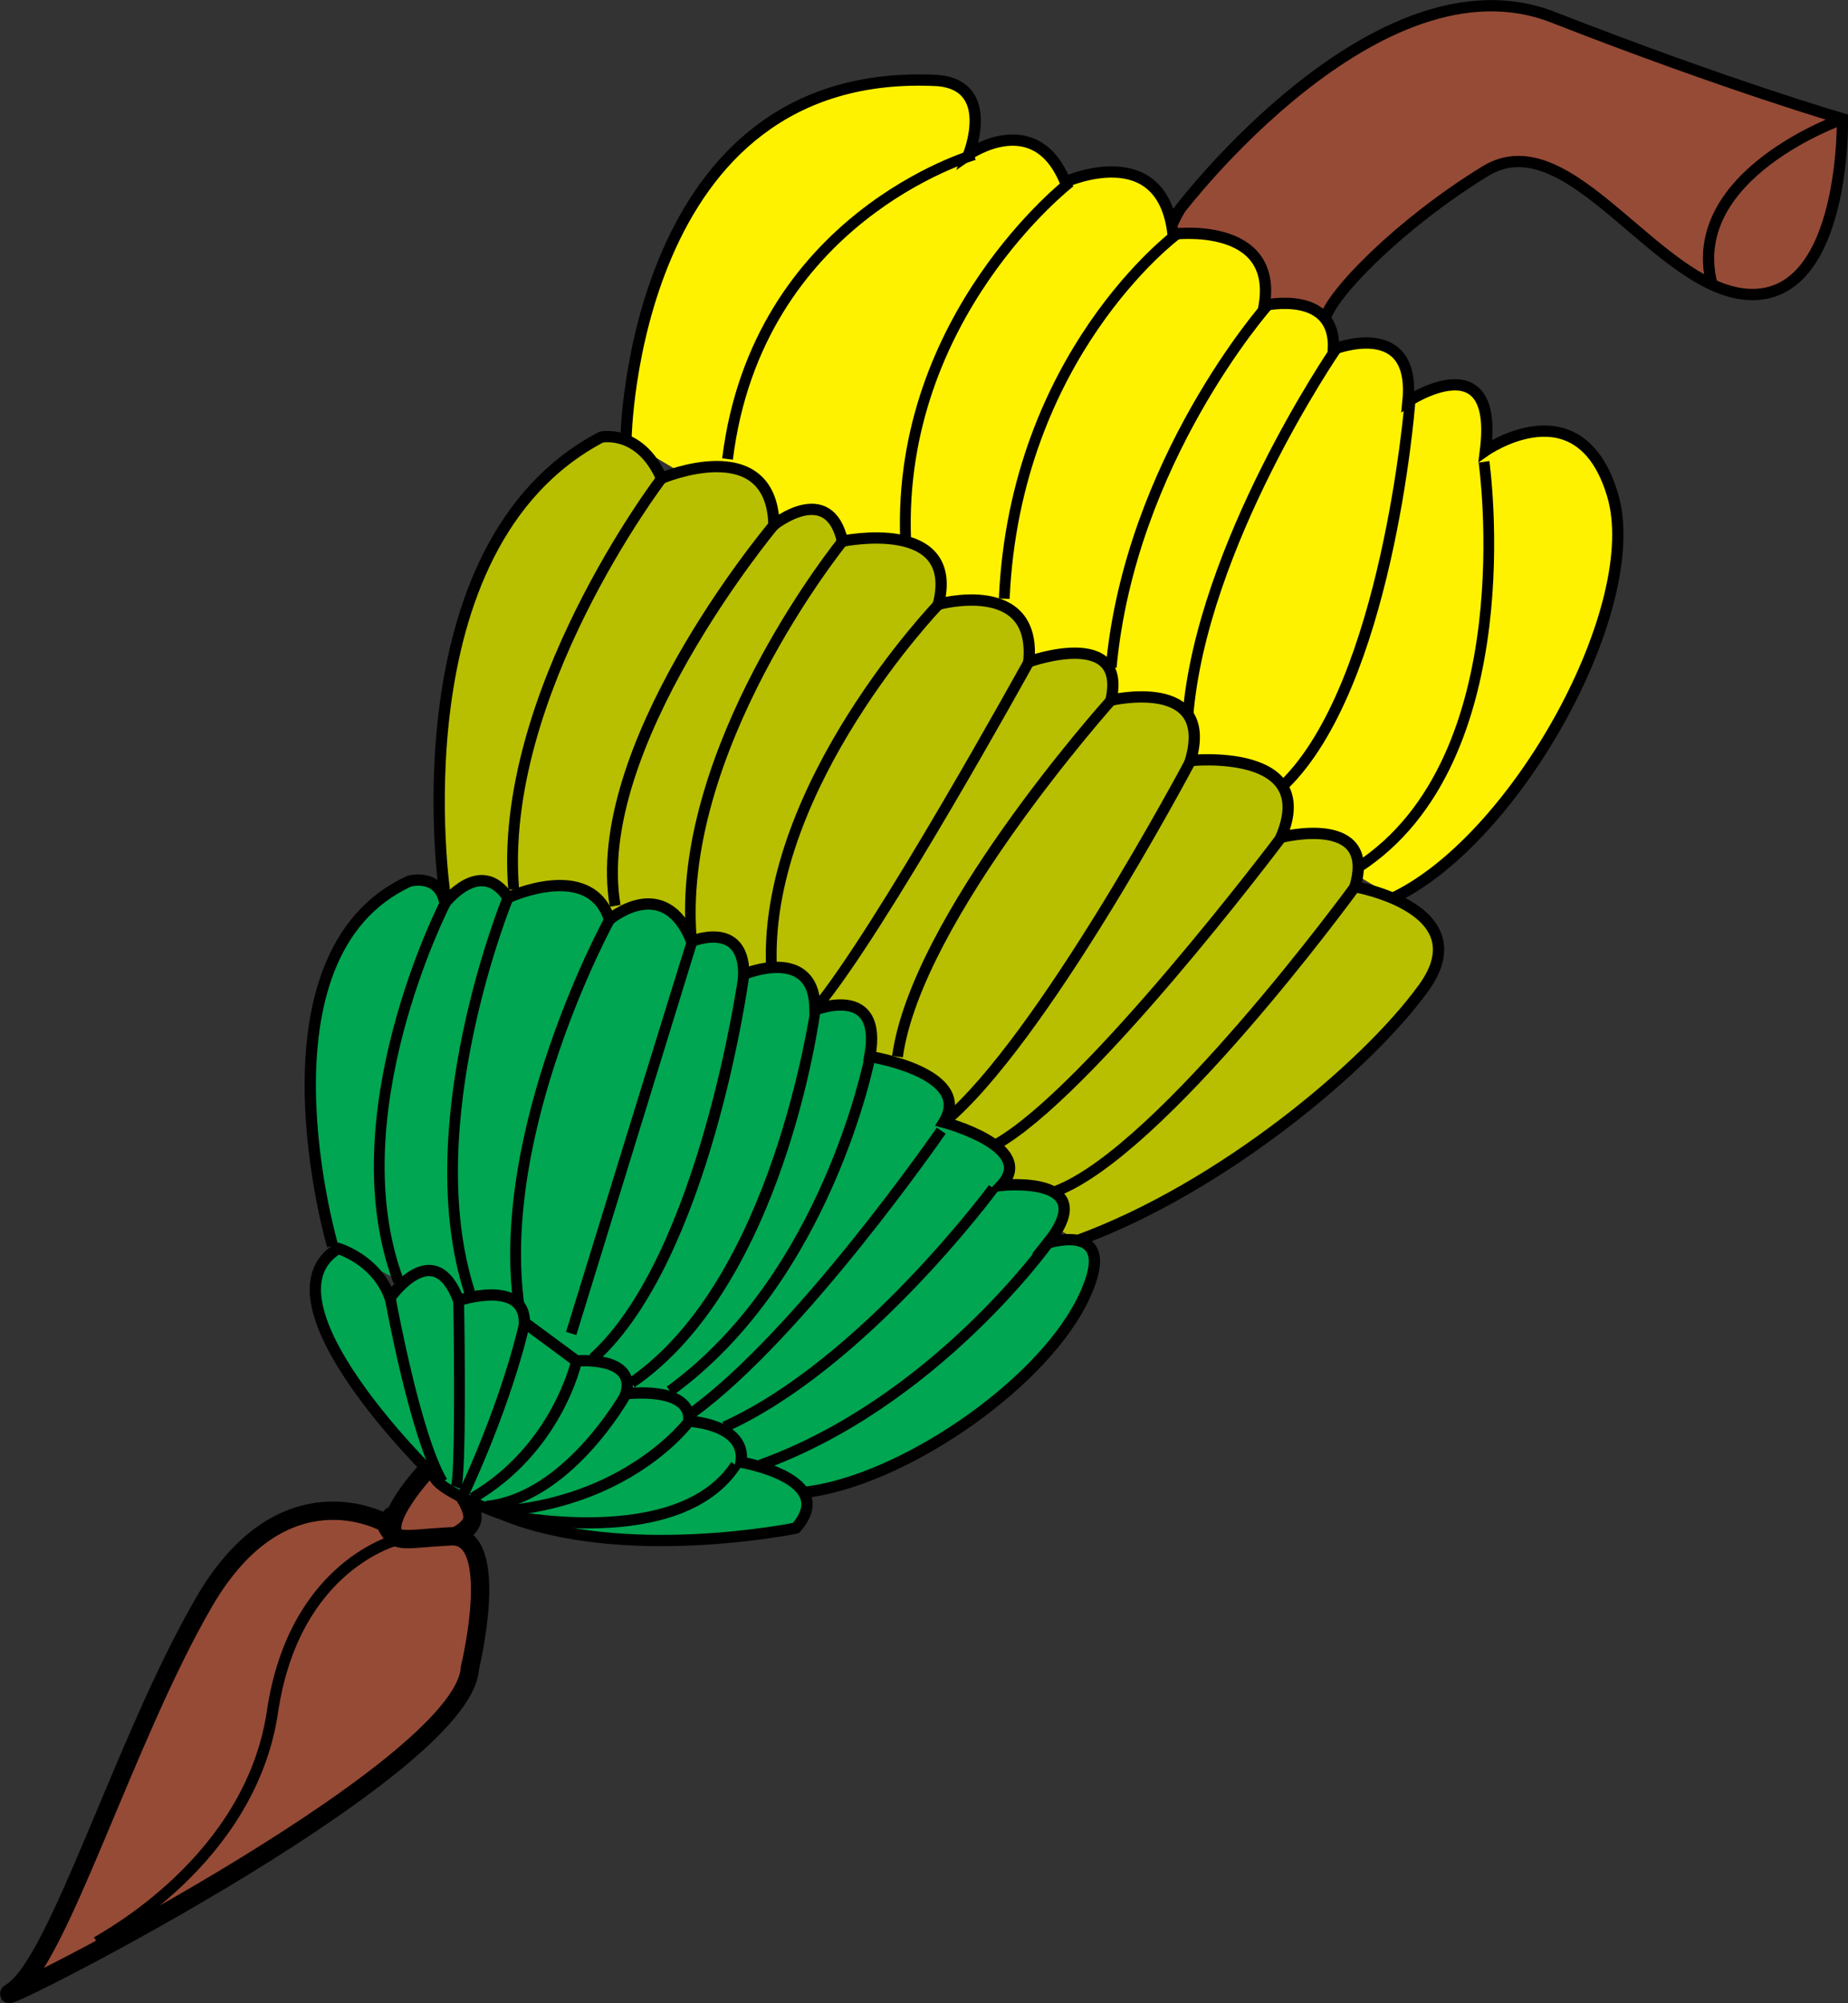 <?xml version="1.0" encoding="UTF-8" standalone="no"?>
<!-- Created with Inkscape (http://www.inkscape.org/) -->

<svg
   xmlns:dc="http://purl.org/dc/elements/1.1/"
   xmlns:cc="http://creativecommons.org/ns#"
   xmlns:rdf="http://www.w3.org/1999/02/22-rdf-syntax-ns#"
   xmlns:svg="http://www.w3.org/2000/svg"
   xmlns="http://www.w3.org/2000/svg"
   xmlns:sodipodi="http://sodipodi.sourceforge.net/DTD/sodipodi-0.dtd"
   xmlns:inkscape="http://www.inkscape.org/namespaces/inkscape"
   width="225.778mm"
   height="244.675mm"
   viewBox="0 0 800 866.96"
   id="svg4206"
   version="1.1"
   inkscape:version="0.91 r13725"
   sodipodi:docname="Bananas.svg">
  <rect x="0" y="0" width="800" height="866.96" fill="#333333" stroke="none"/>
  <defs
     id="defs4208" />
  <sodipodi:namedview
     id="base"
     pagecolor="#ffffff"
     bordercolor="#666666"
     borderopacity="1.0"
     inkscape:pageopacity="0.0"
     inkscape:pageshadow="2"
     inkscape:zoom="0.772815"
     inkscape:cx="400.00002"
     inkscape:cy="433.4802"
     inkscape:document-units="px"
     inkscape:current-layer="layer1"
     showgrid="false"
     fit-margin-top="0"
     fit-margin-left="0"
     fit-margin-right="0"
     fit-margin-bottom="0"
     inkscape:window-width="1600"
     inkscape:window-height="837"
     inkscape:window-x="-8"
     inkscape:window-y="-8"
     inkscape:window-maximized="1" />
  <g
     inkscape:label="Layer 1"
     inkscape:groupmode="layer"
     id="layer1"
     transform="translate(1219.308,1026.285)">
    <g
       id="g4349">
      <g
         transform="matrix(10.176,0,0,10.176,-10600.636,-4566.87)"
         style="fill:#964b36;stroke:#000000;stroke-width:0.48;stroke-miterlimit:4.8"
         id="g319">
        <path
           inkscape:connector-curvature="0"
           id="path321"
           d="m 972.09,356.85 c 0,0 8.418,-11.099 15.882,-8.184 7.465,2.917 12.316,4.321 12.316,4.321 0,0 0.142,7.475 -3.828,7.475 -3.96,0 -7.757,-7.465 -11.366,-5.246 -3.616,2.215 -6.584,5.25 -6.818,6.296 -0.233,1.048 -9.562,1.283 -6.185,-4.662 z" />
        <path
           style="stroke-width:0.78"
           inkscape:connector-curvature="0"
           id="path323"
           d="m 940.14,410.37 c 0,0 -2.328,2.444 -1.278,3.031 1.054,0.581 3.146,-0.122 3.146,-0.935 -0.001,-0.821 -1.396,-2.329 -1.868,-2.096 z" />
        <path
           style="stroke-width:0.78"
           inkscape:connector-curvature="0"
           id="path325"
           d="m 938.28,412.7 c 0,0 -4.312,-2.455 -7.694,3.376 -3.386,5.83 -6.181,15.277 -8.164,16.561 -1.981,1.282 19.241,-9.329 19.475,-13.759 0,0 1.397,-5.716 -0.817,-5.602 -2.215,0.122 -2.333,0.356 -2.8,-0.576 z" />
        <path
           inkscape:connector-curvature="0"
           id="path327"
           d="m 938.86,413.4 c 0,0 -4.429,1.043 -5.362,7.337 -0.932,6.304 -7.115,9.565 -7.463,9.797" />
        <path
           inkscape:connector-curvature="0"
           id="path329"
           d="m 1000.3,352.99 c 0,0 -6.738,2.344 -5.574,7.01" />
      </g>
      <path
         style="fill:#fff200;stroke:#000000;stroke-width:4.884;stroke-miterlimit:4.8"
         inkscape:connector-curvature="0"
         id="path331"
         d="m -948.342,-835.961 c 0,0 2.357,-162.571 135.177,-155.458 25.167,2.332 13.164,32.018 13.164,32.018 0,0 28.733,-20.124 41.86,11.857 0,0 41.896,-18.964 46.659,22.578 0,0 45.474,-5.91 39.479,30.845 0,0 31.102,-7.107 29.942,19.001 0,0 35.876,-14.25 32.262,22.542 0,0 39.491,-26.107 33.544,21.333 0,0 40.688,-28.44 54.987,19.013 14.36,47.44 -40.651,148.304 -94.502,174.395" />
      <g
         transform="matrix(10.176,0,0,10.176,-10600.636,-4566.87)"
         style="fill:#000000;stroke-miterlimit:4.8"
         id="g333">
        <path
           inkscape:connector-curvature="0"
           id="path335"
           d="m 984.81,367.61 c 0.018,0.125 1.759,12.498 -5.257,17.026 l 0.247,0.39 c 7.27,-4.691 5.482,-17.356 5.466,-17.484 l -0.456,0.068 z" />
        <path
           inkscape:connector-curvature="0"
           id="path337"
           d="m 976.36,381.16 0.324,0.33 c 4.444,-4.325 5.4,-15.976 5.434,-16.469 l -0.455,-0.038 c -0.011,0.122 -0.977,11.974 -5.303,16.177 z" />
        <path
           inkscape:connector-curvature="0"
           id="path339"
           d="m 972.21,378.39 0.458,0.037 c 0.571,-7.195 6.196,-15.425 6.256,-15.509 l -0.379,-0.258 c -0.059,0.082 -5.752,8.413 -6.335,15.73 z" />
        <path
           inkscape:connector-curvature="0"
           id="path341"
           d="m 968.95,376.29 0.458,0.046 c 0.8,-8.68 6.533,-15.196 6.589,-15.258 l -0.341,-0.307 c -0.06,0.064 -5.891,6.688 -6.707,15.52 z" />
        <path
           inkscape:connector-curvature="0"
           id="path343"
           d="m 964.4,373.39 0.458,0.017 c 0.456,-10.249 7.18,-15.28 7.247,-15.329 l -0.272,-0.372 c -0.065,0.052 -6.967,5.201 -7.433,15.684 z" />
        <path
           inkscape:connector-curvature="0"
           id="path345"
           d="m 960.2,370.84 0.462,-0.014 c -0.336,-9.328 6.835,-14.912 6.91,-14.969 l -0.278,-0.365 c -0.073,0.06 -7.434,5.78 -7.093,15.348 z" />
        <path
           inkscape:connector-curvature="0"
           id="path347"
           d="m 952.63,367.43 0.455,0.056 c 1.249,-10.097 10.236,-12.725 10.326,-12.75 l -0.125,-0.442 c -0.09,0.024 -9.373,2.729 -10.656,13.135 z" />
      </g>
      <path
         style="fill:#b8bf00;stroke:#000000;stroke-width:4.884;stroke-miterlimit:4.8;fill-opacity:1"
         inkscape:connector-curvature="0"
         id="path349"
         d="m -1026.697,-638.955 c 0,0 -22.505,-150.736 67.65,-198.146 0,0 16.656,-3.578 26.107,17.792 0,0 47.489,-20.161 48.686,20.124 0,0 23.702,-18.964 29.649,7.119 0,0 51.018,-10.648 41.53,27.304 0,0 42.702,-11.857 39.137,24.886 0,0 42.739,-15.41 35.583,16.632 0,0 45.071,-10.648 34.423,26.12 0,0 55.793,-5.91 39.173,33.227 0,0 41.53,-10.66 32.018,21.369 0,0 54.596,9.512 29.649,43.911 -24.911,34.374 -87.81,86.589 -149.444,109.127" />
      <path
         style="fill:#00a651;stroke:#000000;stroke-width:4.884;stroke-miterlimit:4.8"
         inkscape:connector-curvature="0"
         id="path351"
         d="m -1075.338,-487.129 c 0,0 -36.792,-125.724 33.263,-157.819 0,0 12.98,-3.578 15.362,9.512 0,0 15.459,-20.197 27.341,-2.369 0,0 35.559,-16.619 43.911,9.476 0,0 23.702,-20.197 35.595,9.439 0,0 22.542,-9.439 22.542,14.263 0,0 30.845,-13.054 30.845,15.435 0,0 29.612,-11.857 23.702,20.161 0,0 45.108,7.107 32.054,28.464 0,0 40.407,10.648 24.911,27.304 0,0 43.875,-4.738 20.161,24.911 0,0 33.227,-10.648 14.263,26.156 -19.013,36.756 -78.298,77.089 -119.832,81.827" />
      <path
         style="fill:#00a651;stroke:#000000;stroke-width:4.884;stroke-miterlimit:4.8"
         inkscape:connector-curvature="0"
         id="path353"
         d="m -1031.48,-387.507 c 0,0 -78.298,-75.929 -41.469,-98.458 0,0 16.546,4.701 22.505,21.333 0,0 18.964,-27.28 29.685,1.172 0,0 28.489,-9.476 28.489,9.549 l 22.505,16.619 c 0,0 26.144,-2.393 21.406,14.226 0,0 28.476,-3.578 27.267,11.857 0,0 24.947,1.172 22.578,17.755 0,0 42.666,7.119 23.702,28.525 0,0 -74.757,15.386 -126.945,-5.947 0,-0.01 -27.353,-9.525 -29.722,-16.632 z" />
      <g
         transform="matrix(10.176,0,0,10.176,-10600.636,-4566.87)"
         style="fill:#000000;stroke-miterlimit:4.8"
         id="g355">
        <path
           inkscape:connector-curvature="0"
           id="path357"
           d="m 966.76,398.38 0.164,0.427 c 4.559,-1.756 12.478,-12.564 12.816,-13.024 l -0.372,-0.275 c -0.084,0.116 -8.174,11.164 -12.608,12.871 z" />
        <path
           inkscape:connector-curvature="0"
           id="path359"
           d="m 964.17,396.41 0.223,0.4 c 3.967,-2.213 11.867,-12.676 12.2,-13.121 l -0.366,-0.277 c -0.079,0.112 -8.174,10.834 -12.058,12.998 z" />
        <path
           inkscape:connector-curvature="0"
           id="path361"
           d="m 961.92,395.49 0.296,0.352 c 4.189,-3.478 10.291,-14.966 10.552,-15.452 l -0.407,-0.216 c -0.061,0.118 -6.32,11.896 -10.441,15.317 z" />
        <path
           inkscape:connector-curvature="0"
           id="path363"
           d="m 959.86,392.84 0.456,0.064 c 0.796,-5.807 8.953,-14.947 9.032,-15.037 l -0.341,-0.307 c -0.337,0.379 -8.334,9.336 -9.148,15.281 z" />
        <path
           inkscape:connector-curvature="0"
           id="path365"
           d="m 943.53,385.78 0.46,-0.041 c -0.685,-8.202 6.181,-17.237 6.251,-17.327 l -0.365,-0.277 c -0.073,0.089 -7.044,9.262 -6.346,17.645 z" />
        <path
           inkscape:connector-curvature="0"
           id="path367"
           d="m 947.85,386.5 0.456,-0.079 c -1.136,-6.577 6.63,-15.929 6.71,-16.02 l -0.352,-0.299 c -0.326,0.389 -7.984,9.605 -6.815,16.398 z" />
        <path
           inkscape:connector-curvature="0"
           id="path369"
           d="m 954.49,388.92 0.46,-0.013 c -0.226,-7.507 6.977,-15.032 7.051,-15.109 l -0.33,-0.32 c -0.073,0.077 -7.415,7.742 -7.181,15.443 z" />
        <path
           inkscape:connector-curvature="0"
           id="path371"
           d="m 938.65,402.52 0.431,-0.161 c -2.616,-6.936 1.925,-15.818 1.972,-15.905 l -0.414,-0.212 c -0.046,0.091 -4.678,9.149 -1.988,16.278 z" />
        <path
           inkscape:connector-curvature="0"
           id="path373"
           d="m 941.67,402.97 0.438,-0.142 c -2.281,-7.066 1.585,-16.535 1.626,-16.628 l -0.427,-0.176 c -0.037,0.092 -3.966,9.721 -1.637,16.946 z" />
        <path
           inkscape:connector-curvature="0"
           id="path375"
           d="m 954.17,410.03 0.157,0.434 c 7.44,-2.676 12.305,-9.461 12.353,-9.526 l -0.376,-0.269 c -0.046,0.067 -4.825,6.738 -12.134,9.36 z" />
        <path
           inkscape:connector-curvature="0"
           id="path377"
           d="m 952.64,408.41 0.187,0.421 c 5.934,-2.677 11.467,-10.146 11.519,-10.223 l -0.368,-0.269 c -0.056,0.074 -5.515,7.442 -11.338,10.07 z" />
        <path
           inkscape:connector-curvature="0"
           id="path379"
           d="m 951.2,407.85 0.269,0.373 c 4.642,-3.362 10.604,-11.982 10.667,-12.07 l -0.378,-0.257 c -0.061,0.088 -5.977,8.638 -10.558,11.953 z" />
        <path
           inkscape:connector-curvature="0"
           id="path381"
           d="m 943.76,403.52 0.456,-0.066 c -1.026,-7.414 3.773,-16.208 3.824,-16.295 l -0.403,-0.223 c -0.052,0.091 -4.924,9.018 -3.877,16.584 z" />
        <path
           inkscape:connector-curvature="0"
           id="path383"
           d="m 946.99,405.53 0.31,0.341 c 4.788,-4.322 6.419,-15.972 6.485,-16.465 l -0.456,-0.064 c -0.014,0.119 -1.673,11.981 -6.338,16.188 z" />
        <path
           inkscape:connector-curvature="0"
           id="path385"
           d="m 950.27,406.91 0.269,0.372 c 6.758,-4.888 8.591,-14.274 8.605,-14.365 l -0.449,-0.086 c -0.018,0.09 -1.816,9.295 -8.425,14.08 z" />
        <path
           inkscape:connector-curvature="0"
           id="path387"
           d="m 951.05,386.68 c 0,0.438 0.022,0.875 0.062,1.318 -0.007,-0.037 -5.125,16.583 -5.125,16.583 l 0.438,0.136 5.138,-16.674 c -0.793,-8.06 6.296,-16.859 6.366,-16.945 l -0.354,-0.288 c -0.071,0.079 -6.526,8.093 -6.526,15.871 z" />
        <path
           inkscape:connector-curvature="0"
           id="path389"
           d="m 956.41,390.74 c -0.067,0.233 -1.627,11.618 -7.768,15.818 l 0.26,0.379 c 6.314,-4.319 7.848,-15.544 7.91,-16.018 2.725,-3.244 9.005,-14.614 9.068,-14.728 l -0.403,-0.222 c -0.064,0.114 -6.318,11.45 -9.068,14.77 z" />
        <path
           inkscape:connector-curvature="0"
           id="path391"
           d="m 938.28,403.18 c 0.046,0.239 1.072,5.896 2.246,7.891 l 0.396,-0.232 c -1.136,-1.926 -2.176,-7.68 -2.186,-7.74 l -0.456,0.08 z" />
        <path
           inkscape:connector-curvature="0"
           id="path393"
           d="m 941.19,403.25 c 0.049,2.816 0.064,7.436 -0.094,7.847 l 0.427,0.168 c 0.236,-0.592 0.146,-6.784 0.128,-8.018 l -0.462,0.004 z" />
        <path
           inkscape:connector-curvature="0"
           id="path395"
           d="m 941.45,411.32 0.418,0.187 c 1.972,-4.29 2.579,-7.249 2.586,-7.277 l -0.451,-0.09 c -0.007,0.024 -0.602,2.941 -2.552,7.18 z" />
        <path
           inkscape:connector-curvature="0"
           id="path397"
           d="m 941.89,411.45 0.233,0.396 c 3.658,-2.125 4.506,-5.821 4.536,-5.976 l -0.448,-0.101 c -0.011,0.037 -0.841,3.661 -4.321,5.681 z" />
        <path
           inkscape:connector-curvature="0"
           id="path399"
           d="m 942.57,411.77 0.046,0.455 c 3.584,-0.358 6.025,-4.711 6.13,-4.895 l -0.404,-0.223 c -0.023,0.046 -2.429,4.328 -5.771,4.663 z" />
        <path
           inkscape:connector-curvature="0"
           id="path401"
           d="m 942.93,412 0.028,0.458 c 5.754,-0.354 8.344,-3.793 8.448,-3.938 l -0.372,-0.272 c -0.024,0.032 -2.576,3.415 -8.104,3.752 z" />
        <path
           inkscape:connector-curvature="0"
           id="path403"
           d="m 943.34,412.12 -0.094,0.449 c 0.31,0.071 7.642,1.625 10.152,-2.197 l -0.385,-0.251 c -2.334,3.558 -9.601,2.014 -9.673,1.999 z" />
      </g>
    </g>
  </g>
</svg>
